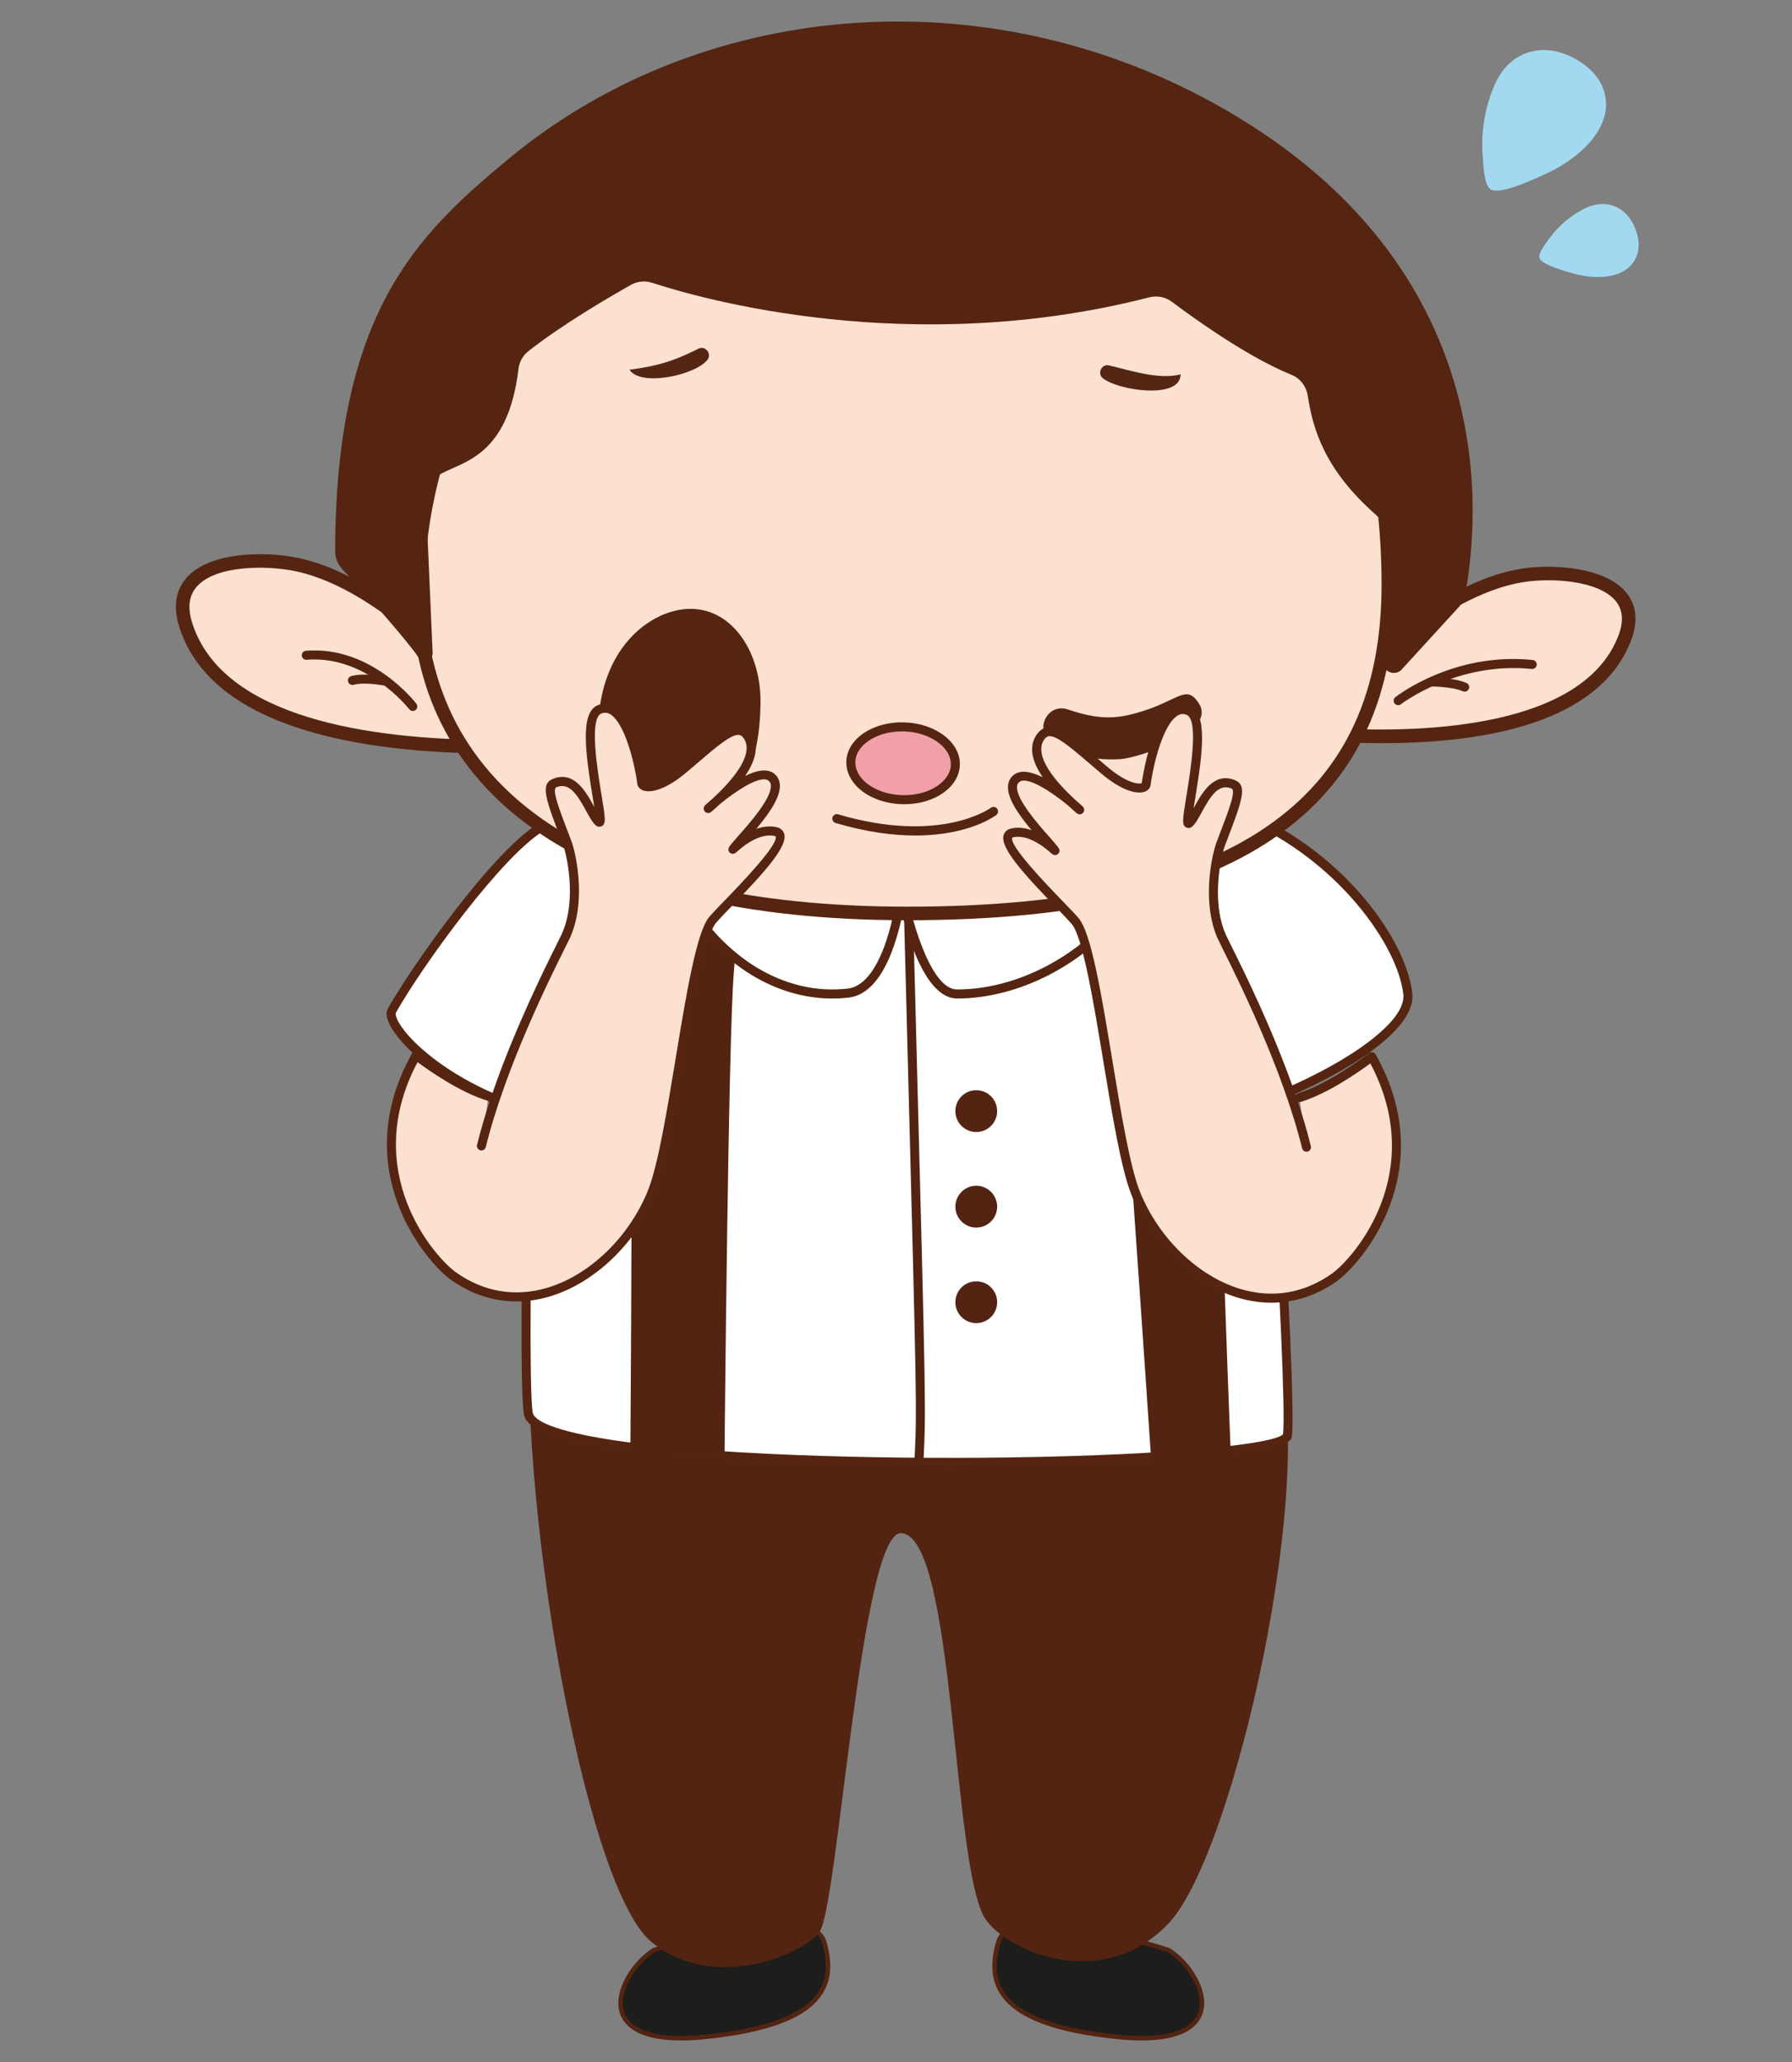 <?xml version="1.0" encoding="utf-8"?>
<!-- Generator: Adobe Illustrator 15.1.0, SVG Export Plug-In . SVG Version: 6.00 Build 0)  -->
<!DOCTYPE svg PUBLIC "-//W3C//DTD SVG 1.1//EN" "http://www.w3.org/Graphics/SVG/1.1/DTD/svg11.dtd">
<svg version="1.1" id="圖層_1" xmlns="http://www.w3.org/2000/svg" xmlns:xlink="http://www.w3.org/1999/xlink" x="0px" y="0px"
	 width="200px" height="230px" viewBox="0 0 200 230" enable-background="new 0 0 200 230" xml:space="preserve">
<rect x="0" y="0" width="200" height="230" fill="#808080" stroke="none"/>
<g>
	<path fill="#1D1D1B" d="M72.97,217.521c-4.081,2.611-7.626,11.012,5.64,9.686s14.797-5.746,13.368-10.609
		S72.97,217.521,72.97,217.521"/>
	<path fill="#542413" d="M75.988,227.6L75.988,227.6c-4.89,0-6.416-1.707-6.835-3.139c-0.706-2.416,1.333-5.648,3.681-7.15
		l0.057-0.027c0.088-0.029,8.82-2.883,14.451-2.883c2.822,0,4.463,0.715,4.878,2.127c0.722,2.455,0.557,4.414-0.503,5.988
		c-1.766,2.621-6.045,4.238-13.082,4.941C77.691,227.551,76.801,227.6,75.988,227.6z M73.078,217.752
		c-2.183,1.412-4.082,4.377-3.441,6.566c0.532,1.816,2.729,2.777,6.352,2.777l0,0c0.795,0,1.669-0.047,2.597-0.141
		c6.878-0.688,11.036-2.23,12.714-4.721c0.984-1.461,1.123-3.23,0.438-5.566c-0.344-1.17-1.822-1.764-4.395-1.764
		C81.956,214.904,73.646,217.566,73.078,217.752z"/>
	<path fill="#1D1D1B" d="M130.44,217.521c4.08,2.611,7.626,11.012-5.641,9.686c-13.266-1.326-14.796-5.746-13.368-10.609
		S130.44,217.521,130.44,217.521"/>
	<path fill="#542413" d="M127.422,227.6c-0.813,0-1.703-0.049-2.647-0.143c-7.037-0.703-11.315-2.32-13.081-4.941
		c-1.061-1.574-1.225-3.533-0.504-5.988c0.415-1.412,2.056-2.127,4.877-2.127c5.633,0,14.365,2.854,14.453,2.883l0.057,0.027
		c2.348,1.502,4.387,4.734,3.68,7.15C133.837,225.893,132.312,227.6,127.422,227.6z M116.066,214.904
		c-2.571,0-4.049,0.594-4.393,1.764c-0.687,2.336-0.547,4.105,0.438,5.566c1.676,2.49,5.835,4.033,12.713,4.721
		c5.152,0.514,8.301-0.42,8.948-2.637c0.641-2.189-1.259-5.154-3.44-6.566C129.763,217.566,121.453,214.904,116.066,214.904z"/>
	<path fill="#542413" d="M58.999,149.782c-0.282,23.51,6.844,61.271,13.733,66.854c6.891,5.582,16.598,1.477,18.688-1.063
		c2.09-2.537,4.646-44.737,9.152-44.564c6.054,0.232,5.67,37.459,9.409,43.043c2.425,3.619,13.044,8.221,20.425,0.508
		c7.381-7.715,16.994-50.752,11.934-64.408C138.631,140.141,59.104,141.007,58.999,149.782"/>
	<path fill="#FFFFFF" d="M138.865,92.36c2.264,9.425,5.361,63.776,4.825,67.726c-0.534,3.947-82.591,4.854-84.691-2.27
		c-0.882-2.988,0.582-60.866,0.187-64.996"/>
	<path fill="#552511" d="M105.914,163.623c-6.227,0-12.518-0.121-18.314-0.368c-18.495-0.79-28.28-2.571-29.084-5.296
		c-0.501-1.699-0.314-17.76,0.002-40.263c0.176-12.423,0.326-23.153,0.166-24.828l1.004-0.096
		c0.166,1.729,0.014,12.485-0.162,24.938c-0.24,17.055-0.539,38.279-0.043,39.963c0.139,0.471,1.191,1.688,7.945,2.805
		c11.199,1.852,30.636,2.291,45.088,2.09c18.812-0.268,29.806-1.531,30.681-2.594c0.543-4.511-2.622-58.345-4.821-67.497l0.98-0.235
		c2.217,9.227,5.407,63.687,4.835,67.911c-0.083,0.606-0.235,1.733-12.019,2.632C124.936,163.337,115.502,163.623,105.914,163.623z"
		/>
	<path fill="#FFFFFF" d="M60.486,92.203c-4.872,2.86-13.832,15.372-16.752,20.522c-1.176,2.075,10.223,14.021,30.069,12.994"/>
	<path fill="#552511" d="M71.363,126.286c-15.411,0-25.189-7.612-27.605-11.523c-0.608-0.985-0.764-1.754-0.462-2.287
		c2.737-4.827,11.8-17.693,16.935-20.708l0.511,0.869c-4.61,2.706-13.472,14.875-16.568,20.336c-0.042,0.074-0.05,0.463,0.442,1.26
		c2.229,3.606,11.92,11.042,26.813,11.043c0.77,0,1.552-0.021,2.35-0.063l0.053,1.008C72.992,126.266,72.17,126.286,71.363,126.286z
		"/>
	<path fill="#542413" d="M70.352,101.28c0.336,17.415-0.005,60.988-0.005,60.988l10.517-0.024c0,0,0.416-46.727,1.047-53.917
		C83.458,90.677,70.043,85.294,70.352,101.28"/>
	<path fill="#542413" d="M123.633,96.959c1.17,10.938,4.855,65.992,4.855,65.992l8.892-0.371c0,0-2.411-58.899-1.356-66.041
		C137.077,89.398,122.8,89.158,123.633,96.959"/>
	<path fill="#542413" d="M103.076,162.832l-1.008-0.027c0.269-5.625,0.269-5.625-0.82-47.236l-0.355-13.606l1.008-0.026
		l0.355,13.606C103.346,157.191,103.346,157.191,103.076,162.832z"/>
	<path fill="#FFFFFF" d="M76.018,99.574c4.156,7.47,11.281,12.051,18.657,11.196c4.666-0.541,6.043-11.085,5.887-11.636
		c0,0,2.16,11.739,6.245,11.739c10.273,0,19.973-8.648,19.306-13.356"/>
	<path fill="#552511" d="M92.892,111.377c-6.765,0-13.271-4.292-17.313-11.558l0.881-0.49c4.205,7.56,11.164,11.752,18.158,10.94
		c4.101-0.476,5.538-10.03,5.451-11.03c0-0.005-0.002-0.01-0.002-0.015l0.98-0.229c0.004,0.013,0.007,0.028,0.01,0.046v0
		c0.581,3.15,2.744,11.326,5.75,11.326c6.822,0,13.203-3.832,16.501-7.63c1.658-1.91,2.499-3.788,2.306-5.151l0.998-0.142
		c0.238,1.678-0.666,3.792-2.543,5.954c-3.447,3.97-10.122,7.977-17.262,7.977c-3.166,0-5.158-5.706-6.105-9.334
		c-0.424,2.111-1.229,4.858-2.5,6.756c-0.996,1.489-2.163,2.321-3.469,2.472C94.119,111.342,93.504,111.377,92.892,111.377z"/>
	<path fill="#FFFFFF" d="M136.23,89.889c12.172,4.053,20.211,14.669,20.894,20.983c0.683,6.314-22.549,15.758-23.006,12.999
		c-0.458-2.76-1.149-8.688-1.149-8.688"/>
	<path fill="#552511" d="M135.251,124.865c-0.982,0-1.53-0.305-1.63-0.912c-0.455-2.739-1.146-8.653-1.152-8.712l1-0.117
		c0.008,0.06,0.696,5.948,1.146,8.665c0.506,0.457,5.32-0.546,11.628-3.672c6.659-3.299,10.636-6.821,10.38-9.19
		c-0.629-5.815-8.31-16.483-20.551-20.559l0.317-0.957c12.806,4.264,20.562,15.172,21.235,21.407
		c0.635,5.861-16.088,13.242-21.473,13.979C135.82,124.842,135.52,124.865,135.251,124.865z"/>
	<path fill="#FCE1D0" d="M51.468,74.77C46.56,70.11,39.877,64.333,32.979,62.94c-4.883-0.971-14.653-0.486-12.197,6.926
		c3.934,11.877,23.422,13.351,33.635,13.426"/>
	<path fill="#552511" d="M54.41,84.048c-13.596-0.101-30.59-2.602-34.346-13.945c-0.769-2.318-0.51-4.227,0.768-5.672
		c2.578-2.919,8.766-2.934,12.294-2.232c6.979,1.409,13.746,7.165,18.862,12.022l-1.041,1.097
		c-4.969-4.718-11.52-10.304-18.118-11.636c-3.063-0.609-8.724-0.674-10.864,1.75c-0.908,1.028-1.061,2.401-0.466,4.197
		c3.476,10.493,19.821,12.811,32.922,12.908L54.41,84.048z"/>
	<path fill="#552511" d="M46.07,79.304c-0.15,0-0.3-0.067-0.399-0.196c-0.047-0.061-4.761-6.06-11.445-5.516
		c-0.283,0.023-0.521-0.185-0.543-0.461c-0.022-0.277,0.185-0.521,0.462-0.543c7.232-0.589,12.121,5.64,12.324,5.905
		c0.17,0.221,0.129,0.537-0.092,0.707C46.286,79.27,46.178,79.304,46.07,79.304z"/>
	<path fill="#552511" d="M43.137,76.512c-0.033,0-0.068-0.003-0.103-0.011c-0.023-0.005-2.294-0.469-3.567-0.118
		c-0.268,0.074-0.546-0.083-0.619-0.352c-0.074-0.269,0.084-0.546,0.353-0.62c1.507-0.415,3.937,0.082,4.038,0.103
		c0.273,0.057,0.448,0.324,0.392,0.596C43.58,76.349,43.371,76.512,43.137,76.512z"/>
	<path fill="#FCE1D0" d="M152.285,74.223c4.839-4.125,11.41-9.173,17.942-10.086c4.608-0.646,13.731,0.338,11.063,7.146
		c-4.313,10.893-22.623,11.217-32.207,10.72"/>
	<path fill="#552511" d="M154.196,82.895c-1.752,0-3.479-0.051-5.151-0.138l0.079-1.51c10.026,0.519,27.456-0.117,31.464-10.243
		c0.639-1.63,0.566-2.909-0.222-3.908c-1.874-2.374-7.147-2.617-10.034-2.211c-6.285,0.879-12.684,5.76-17.556,9.913l-0.981-1.15
		c5.028-4.287,11.654-9.327,18.328-10.26c3.344-0.471,9.147-0.118,11.43,2.771c1.135,1.437,1.283,3.253,0.441,5.399
		C178.398,80.643,165.799,82.895,154.196,82.895z"/>
	<path fill="#552511" d="M156.042,78.659c-0.149,0-0.299-0.066-0.397-0.194c-0.172-0.219-0.133-0.536,0.088-0.707
		c0.264-0.207,6.588-5.047,15.326-4.142c0.277,0.028,0.479,0.276,0.45,0.553c-0.029,0.276-0.283,0.479-0.554,0.449
		c-8.323-0.862-14.543,3.886-14.604,3.934C156.259,78.625,156.15,78.659,156.042,78.659z"/>
	<path fill="#552511" d="M163.467,77.148c-0.066,0-0.135-0.014-0.201-0.042c-1.209-0.53-3.501-0.535-3.524-0.535h-0.001
		c-0.277,0-0.503-0.226-0.504-0.503c0-0.278,0.227-0.504,0.504-0.504c0.001,0,0.002,0,0.002,0c0.137,0,2.535,0.009,3.928,0.62
		c0.256,0.112,0.371,0.409,0.26,0.664C163.846,77.035,163.662,77.148,163.467,77.148z"/>
	<path fill="#FCE1D0" d="M154.949,65.16c0,23.342-15.09,36.729-53.67,36.729c-37.295-0.001-54.64-14.598-54.64-36.521
		c0-24.057,21.354-57.492,55.204-56.496C135.711,9.852,154.949,34.019,154.949,65.16"/>
	<path fill="#552511" d="M101.282,102.644v-0.756V102.644c-18.19,0-32.235-3.425-41.745-10.179
		c-9.061-6.433-13.653-15.55-13.653-27.098c0-12.546,5.483-26.614,14.668-37.632c10.559-12.666,24.7-19.641,39.817-19.641
		c0.498,0,0.994,0.007,1.497,0.022c16.41,0.475,30.171,6.382,39.793,17.083c9.189,10.22,14.047,24.038,14.047,39.96
		c0,12.44-4.147,21.51-12.68,27.728C134.019,99.453,120.364,102.644,101.282,102.644z M101.279,101.132h0.003
		c18.751,0,32.114-3.097,40.854-9.466c8.114-5.914,12.058-14.584,12.058-26.506c0-32.813-20.557-54.612-52.371-55.532
		c-0.488-0.015-0.971-0.021-1.453-0.021c-32.82,0-52.974,32.477-52.974,55.761C47.396,88.43,66.532,101.131,101.279,101.132z"/>
	<path fill="#F19FA8" d="M106.625,85.301c-0.063,2.249-2.721,3.989-5.934,3.896c-3.237-0.08-5.795-1.985-5.732-4.235
		c0.062-2.223,2.72-3.977,5.944-3.882C104.129,81.173,106.686,83.077,106.625,85.301"/>
	<path fill="#552511" d="M100.938,89.704c-0.087,0-0.173-0.001-0.26-0.004c-2.035-0.05-3.939-0.807-5.095-2.023
		c-0.765-0.806-1.155-1.749-1.128-2.729c0.07-2.517,2.939-4.476,6.463-4.373c3.494,0.101,6.279,2.227,6.211,4.739
		C107.061,87.776,104.34,89.704,100.938,89.704z M100.655,81.58c-2.812,0-5.141,1.524-5.192,3.396
		c-0.02,0.706,0.274,1.399,0.851,2.007c0.976,1.027,2.616,1.666,4.392,1.71c0.078,0.002,0.156,0.003,0.232,0.003
		c2.805,0,5.131-1.529,5.184-3.41c0.053-1.924-2.344-3.62-5.232-3.704C100.811,81.581,100.732,81.58,100.655,81.58z"/>
	<path fill="#552511" d="M163.563,66.169c-0.096,0.579-0.355,1.112-0.75,1.542l-6.474,7.074c-0.812,0.664-2.027,0.065-1.994-0.983
		c0.073-2.308-0.2-7.264,0.234-13.915c0.062-0.947-0.331-1.862-1.039-2.484c-5.698-5.011-7.013-9.521-7.588-13.275
		c-0.161-1.052-0.853-1.935-1.829-2.328c-2.121-0.853-6.422-2.987-13.355-8.149c-0.717-0.534-1.639-0.705-2.503-0.483
		c-26.63,6.834-50.026,0.159-55.483-1.625c-0.785-0.257-1.64-0.174-2.361,0.231c-2.324,1.305-7.638,4.395-11.442,7.39
		c-0.613,0.482-1.017,1.189-1.11,1.968c-1.211,10.052-6.399,10.321-8.928,11.88c-0.787,0.484-1.32,1.298-1.429,2.222l0.778,17.69
		c-0.109,0.809-1.156,1.05-1.608,0.369c-1.039-1.567-5.553-6.781-8.415-9.733c-0.543-0.559-0.863-1.306-0.861-2.089
		c0.039-26.58,9.148-35.29,19.308-43.716c22.121-18.348,55.024-20.663,81.385-4.723C169.361,31.937,164.416,60.977,163.563,66.169"
		/>
	<path fill="#552511" d="M102.165,93.195c-2.45,0-5.414-0.367-8.912-1.395c-0.267-0.079-0.42-0.359-0.341-0.626
		c0.078-0.267,0.358-0.42,0.625-0.341c11.443,3.363,16.99-0.685,17.045-0.726c0.222-0.168,0.537-0.125,0.705,0.097
		s0.127,0.537-0.094,0.705C111.024,91.037,108.105,93.195,102.165,93.195z"/>
	<path fill="#542614" d="M70.26,41.24c3.972-0.506,5.76-1.399,7.707-2.353c0.751-0.369,1.505,0.568,0.992,1.239
		C77.636,41.854,71.459,43.174,70.26,41.24"/>
	<path fill="#542614" d="M131.762,41.76c-2.516,0.649-5.885-0.53-8.003-1.005c-0.817-0.184-1.329,0.901-0.673,1.435
		C124.779,43.563,131.762,44.602,131.762,41.76"/>
	<path fill="#552513" d="M119.104,79.112c-1.949-0.627-3.473,1.746-2.184,3.292c1.657,1.989,5.838,2.452,8.209,2.264
		c1.917-0.152,10.751-2.956,8.676-6.203c-1.559-2.438-2.424,0.096-8.015,1.325C123.065,80.389,120.82,79.664,119.104,79.112"/>
	<path fill="#552511" d="M66.907,79.128c-0.857,6.837,3.337,10.53,9.43,10.563c6.216,0.039,8.425-3.647,8.54-11.277
		c0.08-5.545-3.032-10.434-7.722-10.503c-2.498-0.031-5.563,1.37-7.718,4.379C68.197,74.022,67.258,76.29,66.907,79.128"/>
	<path fill="#FCE1D0" d="M53.729,127.818c2.55-10.36,8.886-22.208,9.449-23.476c1.765-3.971,0.565-9.186,0.126-10.331
		c-1.729-4.515-2.439-6.26-1.386-6.678c2.72-1.079,3.833,3.36,4.878,4.326c1.043,0.965-2.587-11.415,0.11-12.532
		c2.697-1.117,4.306,5.123,4.713,8.206c0.091,0.686,1.901,0.788,4.704-1.596c4.122-3.507,6.005-5.354,7.139-3.601
		c1.816,2.81-3.602,7.321-4.357,7.996s5.144-4.966,7.004-3.429c1.859,1.538-2.824,6.201-4.032,7.68
		c-1.208,1.478,1.655-2.219,4.463-1.633c2.593,0.542-5.062,7.621-6.982,9.827c-2.468,2.833-4.308,24.238-6.762,30.363
		c-3.48,8.692-13.609,15.453-22.174,9.408c-2.855-2.016-11.171-12.18-4.183-24.629c0,0,4.462,3.479,8.08,4.563"/>
	<path fill="#552511" d="M57.635,145.166c-2.565,0-5.043-0.809-7.304-2.404c-2.632-1.859-11.677-12.2-4.331-25.288
		c0.072-0.128,0.196-0.219,0.34-0.247c0.145-0.027,0.293,0.006,0.41,0.096c0.043,0.035,4.43,3.434,7.914,4.478
		c0.117,0.035,0.211,0.108,0.274,0.202c2.475-7.212,5.923-14.124,7.241-16.765c0.273-0.548,0.461-0.925,0.539-1.1
		c1.741-3.921,0.443-9.091,0.115-9.946l-0.164-0.429c-1.76-4.591-2.419-6.309-0.937-6.897c2.364-0.937,3.688,1.492,4.565,3.099
		c0.01,0.018,0.02,0.035,0.029,0.052c-0.061-0.39-0.131-0.814-0.197-1.219c-0.832-5.069-1.363-9.33,0.584-10.136
		c0.632-0.262,1.279-0.22,1.873,0.123c2.493,1.439,3.43,7.743,3.525,8.431c0.231,0.104,1.535,0.136,3.884-1.862l0.948-0.809
		c2.83-2.422,4.386-3.757,5.689-3.566c0.498,0.072,0.919,0.37,1.252,0.885c0.805,1.245,0.558,2.817-0.732,4.697
		c1.252-0.623,2.484-0.9,3.275-0.245c0.359,0.297,0.57,0.709,0.607,1.19c0.106,1.353-1.11,3.13-2.628,4.95
		c0.782-0.276,1.533-0.344,2.234-0.198c0.608,0.127,0.813,0.516,0.88,0.737c0.438,1.421-2.256,4.355-5.82,8.044
		c-0.739,0.764-1.377,1.425-1.766,1.87c-1.24,1.424-2.458,8.79-3.532,15.288c-0.98,5.934-1.995,12.068-3.142,14.932
		c-2.196,5.484-6.874,9.992-11.917,11.484C60.099,144.982,58.856,145.166,57.635,145.166z M46.602,118.475
		c-6.473,12.194,1.859,21.732,4.311,23.463c3.078,2.173,6.588,2.762,10.148,1.709c4.759-1.408,9.182-5.684,11.268-10.893
		c1.106-2.762,2.111-8.841,3.083-14.721c1.202-7.274,2.338-14.146,3.767-15.785c0.405-0.466,1.052-1.135,1.801-1.909
		c1.639-1.695,5.99-6.197,5.581-7.051l0,0c-0.001,0-0.032-0.024-0.122-0.043c-1.184-0.248-2.679,0.387-4.215,1.785
		c-0.378,0.345-0.648,0.192-0.776,0.07c-0.343-0.326-0.044-0.689,0.084-0.845l0.157-0.19c0.183-0.225,0.445-0.521,0.752-0.869
		c1.295-1.466,3.704-4.194,3.594-5.612c-0.018-0.211-0.095-0.368-0.246-0.492c-0.908-0.75-3.791,1.242-5.422,2.586
		c-0.248,0.23-0.507,0.464-0.777,0.702l-0.146,0.129c-0.402,0.358-0.705,0.091-0.761,0.034c-0.188-0.191-0.191-0.501-0.01-0.699
		c0.013-0.015,0.364-0.352,0.919-0.822c3.124-2.89,4.348-5.222,3.45-6.611c-0.228-0.351-0.423-0.416-0.55-0.435
		c-0.853-0.124-2.545,1.328-4.891,3.334l-0.949,0.811c-2.34,1.99-4.06,2.357-4.891,2.038c-0.361-0.139-0.594-0.416-0.639-0.76
		c-0.331-2.506-1.448-6.825-3.037-7.742c-0.324-0.187-0.637-0.207-0.984-0.064c-1.365,0.566-0.426,6.29,0.026,9.041
		c0.449,2.733,0.519,3.255,0.033,3.517c-0.085,0.045-0.388,0.172-0.705-0.121c-0.356-0.33-0.673-0.911-1.04-1.583
		c-1.006-1.843-1.887-3.209-3.309-2.645c-0.557,0.22,0.264,2.36,1.506,5.599l0.164,0.429c0.425,1.109,1.736,6.501-0.136,10.716
		c-0.08,0.18-0.275,0.572-0.559,1.14c-1.653,3.313-6.683,13.395-8.862,22.252c-0.066,0.27-0.34,0.438-0.609,0.368
		c-0.271-0.066-0.436-0.339-0.369-0.61c0.399-1.622,0.893-3.285,1.441-4.938c-0.096,0.033-0.202,0.037-0.307,0.006
		C51.361,121.862,47.858,119.402,46.602,118.475z"/>
	<path fill="#FCE1D0" d="M145.811,127.961c-2.549-10.36-8.885-22.208-9.449-23.476c-1.764-3.971-0.564-9.186-0.125-10.331
		c1.729-4.515,2.438-6.26,1.385-6.677c-2.721-1.079-3.832,3.36-4.877,4.325c-1.044,0.966,2.586-11.415-0.111-12.532
		c-2.697-1.117-4.306,5.122-4.713,8.207c-0.09,0.686-1.902,0.787-4.703-1.596c-4.123-3.507-6.006-5.354-7.139-3.601
		c-1.817,2.809,3.601,7.32,4.357,7.995c0.756,0.675-5.145-4.966-7.004-3.428c-1.86,1.537,2.824,6.2,4.031,7.679
		s-1.654-2.219-4.463-1.632c-2.592,0.541,5.061,7.621,6.982,9.827c2.468,2.832,4.309,24.237,6.762,30.363
		c3.481,8.691,13.609,15.452,22.175,9.407c2.854-2.016,11.171-12.18,4.183-24.629c0,0-4.462,3.479-8.082,4.563"/>
	<path fill="#552511" d="M141.906,145.309c-1.223,0-2.464-0.184-3.712-0.553c-5.044-1.492-9.722-6-11.917-11.483
		c-1.148-2.864-2.162-8.999-3.143-14.933c-1.074-6.498-2.291-13.863-3.531-15.287c-0.389-0.445-1.025-1.104-1.762-1.866
		c-3.568-3.69-6.263-6.626-5.826-8.048c0.068-0.221,0.273-0.609,0.882-0.737c0.702-0.146,1.452-0.078,2.233,0.198
		c-1.518-1.82-2.734-3.597-2.629-4.95c0.039-0.481,0.248-0.893,0.609-1.19c0.791-0.655,2.023-0.377,3.275,0.246
		c-1.291-1.88-1.537-3.453-0.732-4.698c0.332-0.515,0.754-0.812,1.251-0.884c1.298-0.187,2.86,1.145,5.693,3.568l0.944,0.807
		c2.35,1.999,3.652,1.966,3.885,1.862c0.096-0.688,1.031-6.992,3.525-8.432c0.592-0.343,1.241-0.385,1.873-0.123
		c1.945,0.806,1.416,5.067,0.583,10.136c-0.066,0.405-0.136,0.829-0.196,1.219c0.01-0.017,0.02-0.034,0.028-0.052
		c0.877-1.607,2.2-4.037,4.566-3.099c1.481,0.587,0.823,2.303-0.934,6.889l-0.168,0.438c-0.327,0.855-1.626,6.023,0.116,9.946
		c0.077,0.174,0.266,0.551,0.539,1.099c1.318,2.641,4.766,9.552,7.24,16.765c0.063-0.094,0.158-0.167,0.273-0.201
		c3.486-1.045,7.872-4.443,7.916-4.479c0.116-0.09,0.266-0.123,0.409-0.096c0.145,0.029,0.269,0.119,0.341,0.247
		c7.346,13.088-1.699,23.429-4.332,25.288C146.949,144.5,144.471,145.309,141.906,145.309z M113.623,93.336
		c-0.18,0-0.353,0.018-0.52,0.052c-0.098,0.021-0.125,0.046-0.125,0.046c-0.408,0.85,3.947,5.355,5.588,7.051
		c0.747,0.773,1.392,1.44,1.797,1.904c1.428,1.64,2.564,8.511,3.766,15.786c0.973,5.88,1.977,11.959,3.084,14.722
		c2.086,5.208,6.508,9.483,11.268,10.892c3.563,1.054,7.07,0.463,10.147-1.709c2.451-1.73,10.784-11.269,4.311-23.463
		c-1.257,0.928-4.76,3.389-7.774,4.291c-0.104,0.031-0.211,0.027-0.306-0.006c0.55,1.654,1.042,3.316,1.441,4.938
		c0.066,0.271-0.099,0.544-0.368,0.61c-0.271,0.068-0.543-0.098-0.609-0.369c-2.18-8.857-7.209-18.939-8.863-22.252
		c-0.283-0.568-0.478-0.959-0.559-1.14c-1.872-4.216-0.561-9.607-0.135-10.715l0.167-0.438c1.239-3.234,2.059-5.371,1.503-5.591
		c-1.426-0.565-2.305,0.802-3.309,2.645c-0.367,0.672-0.684,1.252-1.041,1.582c-0.316,0.293-0.619,0.167-0.704,0.121
		c-0.485-0.261-0.416-0.784,0.032-3.516c0.452-2.751,1.393-8.476,0.026-9.042c-0.347-0.144-0.659-0.123-0.983,0.064
		c-1.59,0.918-2.707,5.236-3.037,7.743c-0.045,0.344-0.277,0.621-0.639,0.759c-0.831,0.319-2.552-0.048-4.891-2.038l-0.947-0.808
		c-2.348-2.009-4.038-3.463-4.893-3.337c-0.128,0.019-0.323,0.084-0.551,0.435c-0.897,1.389,0.326,3.722,3.453,6.613
		c0.553,0.47,0.903,0.806,0.916,0.82c0.182,0.198,0.18,0.508-0.009,0.699c-0.057,0.057-0.358,0.324-0.761-0.035l-0.146-0.129
		c-0.27-0.236-0.528-0.469-0.775-0.699c-1.631-1.344-4.518-3.338-5.425-2.588c-0.151,0.125-0.229,0.281-0.245,0.492
		c-0.111,1.417,2.299,4.146,3.594,5.611c0.307,0.347,0.568,0.644,0.752,0.869l0.156,0.189c0.127,0.156,0.428,0.52,0.084,0.846
		c-0.127,0.121-0.396,0.275-0.777-0.071C115.998,93.973,114.709,93.336,113.623,93.336z"/>
	<path fill="#542413" d="M111.29,123.936c0,1.287-1.044,2.332-2.333,2.332c-1.287,0-2.331-1.045-2.331-2.332
		c0-1.288,1.044-2.332,2.331-2.332C110.246,121.604,111.29,122.647,111.29,123.936"/>
	<path fill="#542413" d="M111.29,134.594c0,1.288-1.044,2.332-2.333,2.332c-1.287,0-2.331-1.044-2.331-2.332
		c0-1.287,1.044-2.332,2.331-2.332C110.246,132.262,111.29,133.307,111.29,134.594"/>
	<path fill="#542413" d="M111.29,145.253c0,1.288-1.044,2.332-2.333,2.332c-1.287,0-2.331-1.044-2.331-2.332
		s1.044-2.332,2.331-2.332C110.246,142.921,111.29,143.965,111.29,145.253"/>
	<path fill="#A3D8F1" d="M166.281,21.064c0.051,0.044,0.104,0.081,0.162,0.107c1.193,0.544,5.133-1.35,6.264-1.869
		c3.399-1.563,7.852-5.258,6.172-9.538c-0.436-1.108-1.291-2.012-2.266-2.695c-3.639-2.552-7.909-1.846-9.784,2.351
		c-1.071,2.398-1.563,5.302-1.354,7.922C165.548,18.246,165.598,20.456,166.281,21.064"/>
	<path fill="#A3D8F1" d="M171.801,28.711c0.006,0.043,0.018,0.083,0.035,0.12c0.358,0.766,3.083,1.483,3.855,1.7
		c2.32,0.654,6.051,0.702,7.016-2.102c0.25-0.726,0.207-1.526,0.014-2.269c-0.72-2.773-3.11-4.211-5.784-2.936
		c-1.528,0.729-2.983,1.949-3.976,3.322C172.618,27.022,171.719,28.128,171.801,28.711"/>
</g>
</svg>
